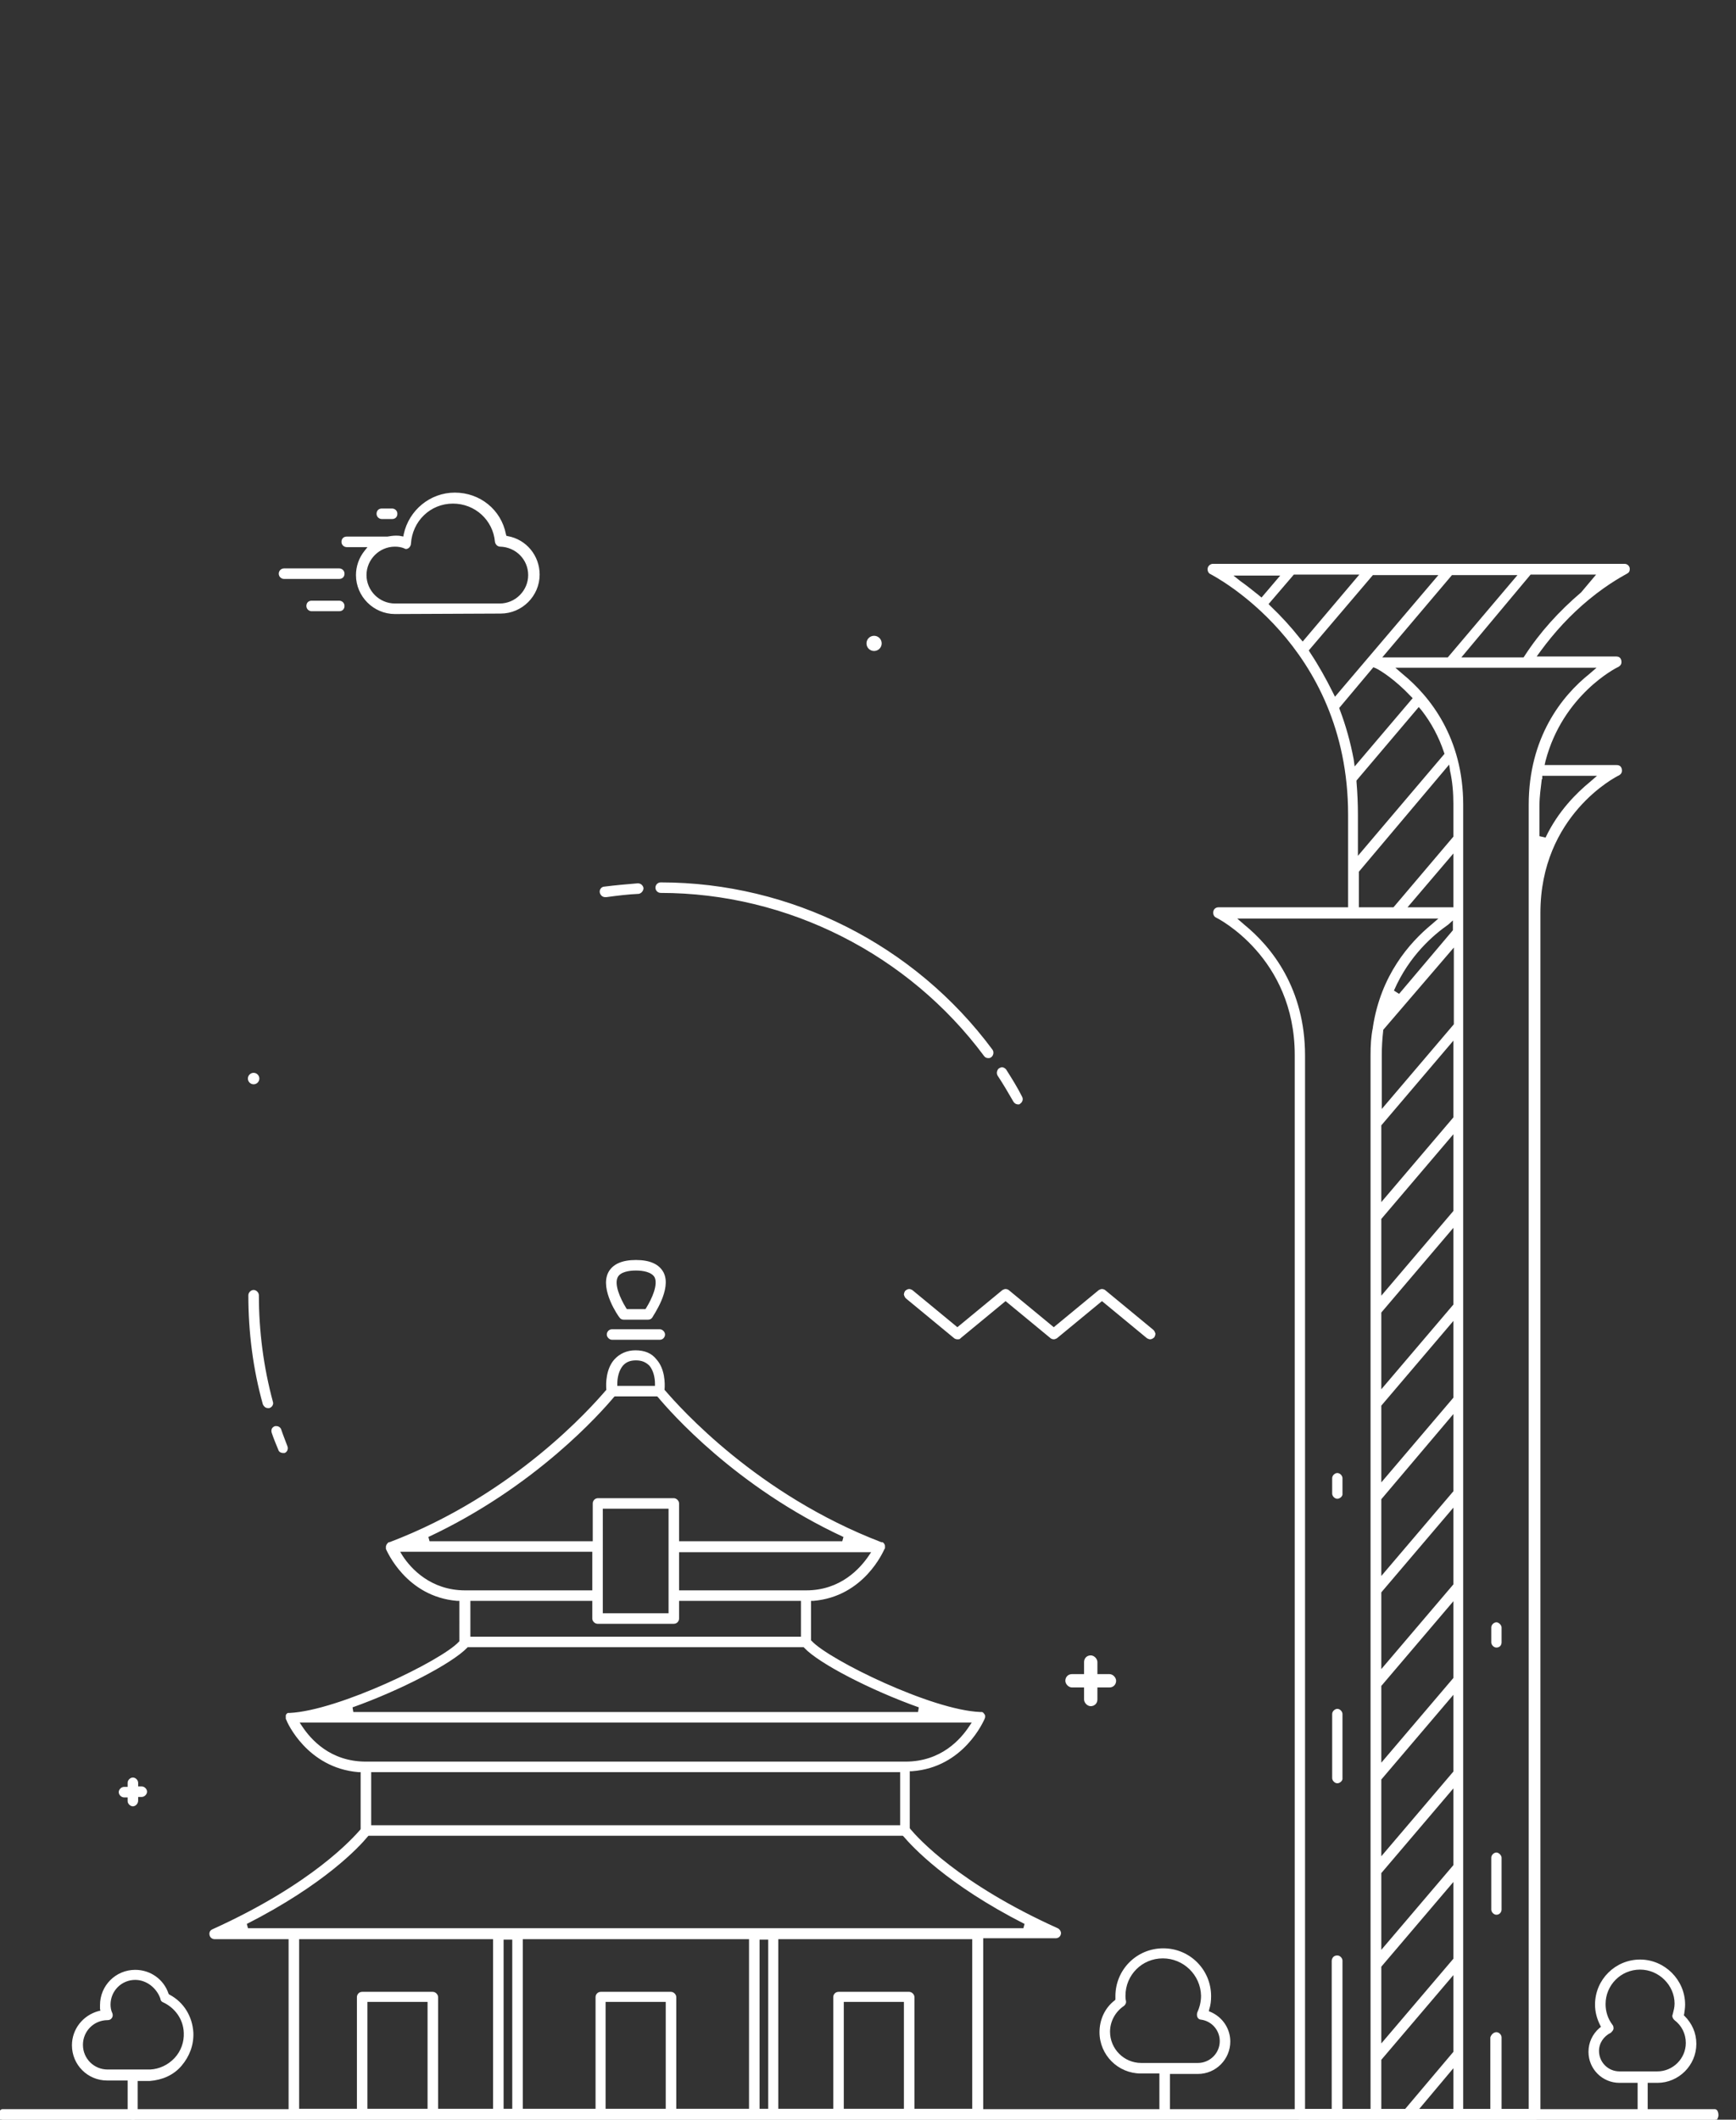 <?xml version="1.0" encoding="UTF-8"?> <!-- Generator: Adobe Illustrator 25.0.1, SVG Export Plug-In . SVG Version: 6.00 Build 0) --> <svg xmlns="http://www.w3.org/2000/svg" xmlns:xlink="http://www.w3.org/1999/xlink" id="Слой_1" x="0px" y="0px" viewBox="0 0 371 453" style="enable-background:new 0 0 371 453;" xml:space="preserve"><rect x="0" y="0" width="371" height="453" fill="#333333" stroke="none"/> <style type="text/css"> .st0{fill:#FFFFFF;stroke:#FFFFFF;stroke-width:0.5;stroke-miterlimit:10;} .st1{fill:#FFFFFF;stroke:#FFFFFF;stroke-width:0.25;stroke-miterlimit:10;} .st2{fill:#FFFFFF;} </style> <path class="st0" d="M0.5,453c-0.3,0-0.5-0.5-0.5-1s0.2-1,0.5-1h366c0.3,0,0.5,0.5,0.5,1s-0.3,1-0.5,1H0.5z"></path> <path class="st1" d="M217.6,235.9c-0.4,0-0.7-0.2-0.9-0.5c-1.1-1.9-2.2-3.8-3.4-5.6c-0.1-0.2-0.2-0.5-0.1-0.8s0.2-0.5,0.4-0.6 s0.4-0.2,0.5-0.2c0.3,0,0.6,0.2,0.8,0.4c1.2,1.9,2.4,3.8,3.4,5.8c0.3,0.5,0.1,1.1-0.4,1.4C217.9,235.9,217.7,235.9,217.6,235.9z"></path> <path class="st1" d="M211.2,226c-0.3,0-0.6-0.1-0.8-0.4c-16.2-21.8-42.1-34.9-69.2-34.9c-0.5,0-1-0.4-1-1c0-0.5,0.4-1,1-1 c27.8,0,54.2,13.3,70.8,35.7c0.3,0.4,0.2,1.1-0.2,1.4C211.6,226,211.4,226,211.2,226z"></path> <path class="st1" d="M129.3,191.6c-0.5,0-0.9-0.4-1-0.9s0.3-1.1,0.9-1.1c2.4-0.3,4.7-0.5,7.1-0.7l0,0c0.6,0,1,0.4,1.1,0.9 c0,0.5-0.4,1-0.9,1.1c-2.3,0.1-4.7,0.4-6.9,0.7C129.4,191.6,129.4,191.6,129.3,191.6z"></path> <path class="st1" d="M57.3,300.8c-0.5,0-0.8-0.3-1-0.7c-2.1-7.5-3.1-15.4-3.1-23.3c0-0.5,0.5-1,1-1s1,0.5,1,1c0,7.7,1,15.4,3,22.8 c0.2,0.5-0.2,1.1-0.7,1.2C57.4,300.8,57.3,300.8,57.3,300.8z"></path> <path class="st1" d="M60.5,310.4c-0.4,0-0.8-0.2-0.9-0.6c-0.5-1.2-1-2.4-1.4-3.6c-0.1-0.3-0.1-0.5,0-0.8c0.1-0.2,0.3-0.4,0.6-0.5 c0.1,0,0.2,0,0.3,0c0.4,0,0.8,0.3,0.9,0.7c0.4,1.2,0.9,2.4,1.3,3.5c0.2,0.5,0,1.1-0.5,1.3C60.7,310.4,60.6,310.4,60.5,310.4z"></path> <circle class="st1" cx="186.8" cy="137.5" r="1.5"></circle> <path class="st1" d="M54.2,231.6c-0.6,0-1.1-0.5-1.1-1.1s0.5-1.1,1.1-1.1s1.1,0.5,1.1,1.1S54.8,231.6,54.2,231.6z"></path> <path class="st1" d="M204.6,286.1c-0.2,0-0.5-0.1-0.6-0.2l-10.3-8.5c-0.2-0.2-0.3-0.4-0.4-0.7c0-0.3,0.1-0.5,0.2-0.7 c0.2-0.2,0.5-0.4,0.8-0.4c0.2,0,0.4,0.1,0.6,0.2l9.7,8l9.7-8c0.2-0.1,0.4-0.2,0.6-0.2c0.2,0,0.5,0.1,0.6,0.2l9.7,8l9.7-8 c0.2-0.1,0.4-0.2,0.6-0.2s0.5,0.1,0.6,0.2l10.3,8.5c0.2,0.2,0.3,0.4,0.4,0.7c0,0.3-0.1,0.5-0.2,0.7c-0.2,0.2-0.5,0.4-0.8,0.4 c-0.2,0-0.4-0.1-0.6-0.2l-9.7-8l-9.7,8c-0.2,0.1-0.4,0.2-0.6,0.2c-0.2,0-0.5-0.1-0.6-0.2l-9.7-8l-9.7,8 C205.1,286.1,204.9,286.1,204.6,286.1z"></path> <path class="st1" d="M60.7,123.6c-0.5,0-1-0.4-1-1s0.5-1,1-1h11.8c0.5,0,1,0.4,1,1s-0.4,1-1,1H60.7z"></path> <path class="st1" d="M66.6,130.5c-0.5,0-1-0.4-1-1s0.4-1,1-1h5.9c0.5,0,1,0.4,1,1s-0.4,1-1,1H66.6z"></path> <path class="st1" d="M81.6,110.8c-0.5,0-1-0.4-1-1s0.4-1,1-1h2.2c0.5,0,1,0.4,1,1s-0.4,1-1,1H81.6z"></path> <path class="st1" d="M84.4,131.1c-4.5,0-8.2-3.7-8.2-8.2c0-1.8,0.6-3.6,1.8-5.1l0.8-1h-4.7c-0.5,0-1-0.4-1-1s0.4-1,1-1h8.6h0.1 c0.6-0.1,1.2-0.2,1.8-0.2c0.4,0,0.7,0,1.1,0.1l0.6,0.1l0.1-0.6c1.1-5.1,5.6-8.8,10.8-8.8c5.3,0,9.8,3.6,10.8,8.8l0.1,0.4l0.4,0.1 c3.9,0.7,6.7,4.1,6.7,8.1c0,4.5-3.7,8.2-8.2,8.2L84.4,131.1L84.4,131.1z M84.4,116.7c-3.4,0-6.2,2.8-6.2,6.2c0,3.4,2.8,6.2,6.2,6.2 h22.4c3.4,0,6.2-2.8,6.2-6.2c0-3.4-2.7-6.1-6.1-6.2c-0.5,0-0.9-0.4-1-0.9c-0.4-4.7-4.3-8.3-9.1-8.3c-4.9,0-8.8,3.8-9.1,8.7 c0,0.3-0.2,0.6-0.4,0.8c-0.2,0.1-0.3,0.2-0.5,0.2c-0.1,0-0.2,0-0.3-0.1C85.8,116.8,85.1,116.7,84.4,116.7z"></path> <path class="st1" d="M233.1,364.5c-0.7,0-1.3-0.7-1.3-1.3v-2.7h-2.7c-0.7,0-1.3-0.7-1.3-1.3c0-0.7,0.5-1.3,1.3-1.3h2.7v-2.7 c0-0.7,0.5-1.3,1.3-1.3c0.7,0,1.3,0.7,1.3,1.3v2.7h2.7c0.7,0,1.3,0.7,1.3,1.3c0,0.7-0.5,1.3-1.3,1.3h-2.7v2.7 C234.4,364,233.8,364.5,233.1,364.5z"></path> <path class="st1" d="M28.4,385.9c-0.5,0-1-0.5-1-1V384h-0.9c-0.5,0-1-0.5-1-1s0.5-1,1-1h0.9v-1c0-0.5,0.5-1,1-1s1,0.5,1,1v0.9h0.9 c0.5,0,1,0.5,1,1s-0.5,1-1,1h-0.9v0.9C29.4,385.4,28.9,385.9,28.4,385.9z"></path> <path class="st1" d="M248.9,451.6c-0.5,0-1-0.5-1-1V443h-4.1c-4.8,0-8.7-3.9-8.7-8.7c0-2.6,1.1-5.1,3.2-6.7l0.2-0.2v-0.3 c0-0.2,0-0.4,0-0.5c0-5.6,4.5-10.1,10.1-10.1s10.1,4.5,10.1,10.1c0,1-0.1,1.9-0.4,2.8l-0.1,0.5l0.5,0.2c2.5,1.1,4.1,3.5,4.1,6.2 c0,3.7-3,6.8-6.8,6.8h-6.1v7.6C249.9,451.2,249.4,451.6,248.9,451.6z M248.5,418.4c-4.5,0-8.1,3.6-8.1,8.1c0,0.3,0,0.7,0.1,1.1 s-0.1,0.8-0.4,1c-1.9,1.3-3,3.4-3,5.6c0,3.7,3,6.8,6.8,6.8H256c2.6,0,4.8-2.1,4.8-4.8c0-2.4-1.8-4.4-4.1-4.7c-0.3,0-0.6-0.2-0.7-0.5 c-0.1-0.3-0.1-0.6,0-0.9c0.5-1.1,0.8-2.3,0.8-3.6C256.7,422,253,418.4,248.5,418.4z"></path> <path class="st1" d="M351.1,452.6c-0.5,0-1-0.5-1-1V445h-4c-3.6,0-6.5-2.9-6.5-6.5c0-1.9,0.8-3.7,2.3-5l0.4-0.3l-0.2-0.4 c-0.7-1.4-1.1-2.8-1.1-4.4c0-5.3,4.3-9.5,9.5-9.5s9.5,4.3,9.5,9.5c0,0.7-0.1,1.3-0.2,2l-0.1,0.3l0.2,0.2c1.6,1.6,2.5,3.6,2.5,5.9 c0,4.5-3.7,8.2-8.2,8.2H352v6.6C352,452.1,351.6,452.6,351.1,452.6z M350.5,420.8c-4.2,0-7.5,3.4-7.5,7.5c0,1.6,0.5,3.2,1.5,4.5 c0.2,0.2,0.2,0.5,0.2,0.8c-0.1,0.3-0.3,0.5-0.5,0.7c-1.6,0.8-2.6,2.3-2.6,4c0,2.5,2,4.5,4.5,4.5h8.1c3.4,0,6.2-2.8,6.2-6.2 c0-2-0.9-3.8-2.5-5c-0.3-0.3-0.5-0.7-0.3-1.1c0.2-0.8,0.4-1.5,0.4-2.3C358,424.2,354.6,420.8,350.5,420.8z"></path> <path class="st1" d="M28.4,452.9c-0.5,0-1-0.5-1-1v-7.4c0,0-4.1,0-4.5,0c-4.1,0-7.4-3.3-7.4-7.4c0-3.4,2.3-6.3,5.6-7.2l0.5-0.1 l-0.1-0.5c0-0.3,0-0.5,0-0.8c0-4.1,3.3-7.4,7.4-7.4c3.2,0,6,2,7,5l0.1,0.2l0.2,0.1c3,1.6,4.8,4.6,5,8c0.1,2.6-0.8,5-2.5,7 s-4.1,3-6.7,3.2c-0.5,0-1.1,0-2.1,0h-0.6v7.4C29.4,452.5,28.9,452.9,28.4,452.9z M28.9,423c-3,0-5.4,2.4-5.4,5.4 c0,0.6,0.1,1.3,0.4,1.9c0.1,0.3,0.1,0.6-0.1,0.9s-0.5,0.4-0.8,0.4c-3,0-5.4,2.4-5.4,5.4s2.4,5.4,5.4,5.4c0.4,0,2,0,2,0 c1.2,0,2.6,0,4,0c1.5,0,2.5,0,3.1,0c2-0.1,3.9-1,5.3-2.5c1.4-1.5,2.1-3.5,2-5.5c-0.1-2.9-1.9-5.4-4.5-6.6c-0.3-0.1-0.5-0.4-0.5-0.7 C33.6,424.8,31.4,423,28.9,423z"></path> <path class="st1" d="M130.8,286.2c-0.5,0-1-0.5-1-1s0.4-1,1-1H141c0.5,0,1,0.5,1,1s-0.4,1-1,1H130.8z"></path> <path class="st1" d="M133.3,281.9c-0.3,0-0.6-0.1-0.8-0.4c-0.2-0.2-4.2-5.9-2.4-9.5c0.9-1.7,2.8-2.6,5.8-2.6s4.9,0.9,5.8,2.6 c1.8,3.5-2.3,9.2-2.4,9.5c-0.2,0.3-0.5,0.4-0.8,0.4H133.3z M135.9,271.4c-1.5,0-3.4,0.3-4,1.5c-0.8,1.6,0.5,4.6,1.8,6.7l0.2,0.3h4.1 l0.2-0.3c1.3-2.1,2.6-5.1,1.8-6.7C139.3,271.7,137.4,271.4,135.9,271.4z"></path> <path class="st1" d="M62.8,452.8c-0.5,0-1-0.5-1-1v-37.5H45.9c-0.5,0-0.9-0.3-1-0.8s0.1-0.9,0.6-1.1c21.4-9.7,30-19.5,31.6-21.3 l0.1-0.2v-12.3h-0.6c-10.9-0.9-15.2-10.7-15.3-11.1l-0.1-0.2v-0.1V367v-0.1v-0.1v-0.1v-0.1l0.1-0.2l0.1-0.1c0.1-0.1,0.1-0.1,0.2-0.1 h0.2h0.1c10.5-0.5,32.5-11.2,36.2-15.2l0.2-0.2V342h-0.6c-10.8-0.9-14.9-10.6-15.1-11v-0.1v-0.1c0-0.1,0-0.2,0-0.3 c0-0.1,0.1-0.2,0.1-0.3c0.1-0.1,0.1-0.2,0.2-0.3c0.1-0.1,0.2-0.2,0.3-0.2h0.1c26.6-10.1,43.1-28.8,46.2-32.4l0.2-0.2v-0.2 c-0.1-1.2-0.1-4.3,1.7-6.3c1.1-1.2,2.6-1.9,4.4-1.9c1.9,0,3.4,0.6,4.4,1.9c1.8,2,1.8,5.1,1.7,6.3v0.2l0.2,0.2 c3.1,3.6,19.6,22.2,46.2,32.4h0.1h0.1c0,0,0.1,0,0.2,0.1c0.1,0.1,0.2,0.2,0.2,0.3c0.1,0.1,0.1,0.2,0.1,0.3c0,0.1,0,0.3,0,0.4l0,0 c0,0.1,0,0.1-0.1,0.2c-0.2,0.4-4.3,10.1-15.1,11h-0.6v8.6l0.2,0.2c3.7,4,25.6,14.8,36.1,15.2h0.1c0.1,0,0.1,0,0.2,0 c0.1,0,0.1,0,0.2,0.1c0.1,0,0.1,0.1,0.1,0.1c0.1,0.1,0.1,0.1,0.1,0.1c0.1,0.1,0.1,0.1,0.1,0.2l0.1,0.1v0.1v0.3l-0.1,0.3 c-0.2,0.4-4.4,10.3-15.4,11.1h-0.6v12.3l0.1,0.2c1.6,1.9,10.3,11.7,31.6,21.3c0.4,0.2,0.7,0.7,0.6,1.1c-0.1,0.5-0.5,0.8-1,0.8H210 v37.5c0,0.5-0.4,1-1,1L62.8,452.8L62.8,452.8z M194.3,425.8c0.5,0,1,0.5,1,1v24h12.6v-36.5h-41.7v36.5h12v-24c0-0.5,0.4-1,1-1H194.3 z M180.2,450.8h13.1v-23.1h-13.1V450.8z M162.2,450.8h2.1v-36.4h-2.1V450.8z M143.4,425.8c0.5,0,1,0.5,1,1v24h15.8v-36.5h-48.6v36.5 h15.8v-24c0-0.5,0.4-1,1-1H143.4z M129.3,450.8h13.1v-23.1h-13.1V450.8z M107.5,450.8h2.1v-36.4h-2.1V450.8z M92.5,425.8 c0.5,0,1,0.5,1,1v24h12v-36.5H63.8v36.5h12.6v-24c0-0.5,0.4-1,1-1H92.5z M78.4,450.8h13.1v-23.1H78.4V450.8z M78.5,392.4 c-1.8,2.2-9.2,10.2-25.9,18.7l0.3,1.1h165.9l0.3-1.1c-16.7-8.5-24-16.5-25.9-18.7l-0.2-0.2H78.7L78.5,392.4z M79.2,390.2h113.3 v-11.6H79.2V390.2z M64.4,368.9c1.9,2.9,6.1,7.7,13.8,7.7h115.3c7.7,0,11.9-4.8,13.8-7.7l0.6-0.9H63.8L64.4,368.9z M99.7,352.1 c-3.2,3.3-14.1,9-24.5,12.7l0.2,1.2h120.9l0.2-1.2c-10.4-3.7-21.4-9.4-24.5-12.7l-0.2-0.2H99.9L99.7,352.1z M100.4,349.9h70.9V342 H145v3.9c0,0.5-0.4,1-1,1h-16.3c-0.5,0-1-0.5-1-1V342h-26.3L100.4,349.9L100.4,349.9z M128.7,344.9H143v-22.6h-14.3V344.9z M145,340 h27.3c7.4,0,11.6-4.7,13.5-7.5l0.6-0.9H145V340L145,340z M85.9,332.5c1.8,2.8,6.1,7.5,13.5,7.5h27.3v-8.5H85.3L85.9,332.5z M144,320.3c0.5,0,1,0.5,1,1v8.2h35.1l0.3-1.1c-23.1-10.7-37.1-26.8-39.7-29.9l-0.2-0.2h-9.2l-0.2,0.2c-2.6,3.1-16.6,19.1-39.7,29.9 l0.3,1.1h35.1v-8.2c0-0.5,0.4-1,1-1H144z M135.9,290.6c-1.3,0-2.2,0.4-2.9,1.2c-0.9,1.1-1.2,2.7-1.2,3.9v0.6h8.3v-0.6 c0-1.2-0.3-2.8-1.2-3.9C138.1,291,137.2,290.6,135.9,290.6z"></path> <path class="st2" d="M277.8,453c-0.6,0-1.1-0.6-1.1-1.1V225.5c0-21-16.6-29.3-16.8-29.4c-0.5-0.2-0.7-0.8-0.6-1.3 c0.1-0.6,0.6-0.9,1.1-0.9h27.7v-19.8c0-36.5-29.1-51.2-29.4-51.4c-0.5-0.2-0.7-0.8-0.6-1.3c0.1-0.5,0.6-0.9,1.1-0.9h88 c0.6,0,1.1,0.5,1.1,1.1c0,0.5-0.2,0.8-0.6,1c-0.1,0.1-3.6,1.8-8.1,5.5c-4,3.3-7.4,7-10.4,11.1l-0.8,1.1h17c0.6,0,1,0.3,1.1,0.9 c0.1,0.6-0.1,1-0.6,1.3c-0.5,0.2-11.9,6-15.6,20.1l-0.2,0.9h15.4c0.6,0,1,0.3,1.1,0.9c0.1,0.6-0.1,1-0.6,1.3 c-0.7,0.3-16.8,8.6-16.8,29.4v256.8c0,0.6-0.6,1.1-1.1,1.1H277.8L277.8,453z M319.8,434.3c0.6,0,1.1,0.6,1.1,1.1v15.3h5.8V172 c0-14.4,7.1-23.3,13-28l1.5-1.3h-43l1.5,1.3c5.9,4.8,13,13.7,13,28v278.7h5.8v-15.3C318.7,434.8,319.2,434.3,319.8,434.3z M303.3,450.7h7.3v-8.7L303.3,450.7z M295.2,440.2v10.5h5.1l10.3-12.2v-16.4L295.2,440.2z M285.8,417.9c0.6,0,1.1,0.6,1.1,1.1v31.7 h6V225.5c0-2.1,0.1-4,0.5-5.9v-0.1c1.7-11.1,7.8-18,12.5-21.9l1.5-1.3h-43l1.5,1.3c5.9,4.8,13,13.7,13,28v225.1h5.7V419 C284.7,418.3,285.1,417.9,285.8,417.9z M295.2,420.3v16.4l15.4-18.1v-16.4L295.2,420.3z M295.2,400.3v16.4l15.4-18.1v-16.4 L295.2,400.3z M295.2,380.3v16.4l15.4-18.1v-16.4L295.2,380.3z M295.2,360.3v16.4l15.4-18.1v-16.4L295.2,360.3z M295.2,340.3v16.4 l15.4-18.1v-16.4L295.2,340.3z M295.2,320.4v16.4l15.4-18.1v-16.5L295.2,320.4z M295.2,300.4v16.4l15.4-18.1v-16.4L295.2,300.4z M295.2,280.5v16.4l15.4-18.1v-16.4L295.2,280.5z M295.2,260.5v16.4l15.4-18.1v-16.4L295.2,260.5z M295.2,240.5v16.4l15.4-18.1 v-16.4L295.2,240.5z M295.6,220.1v0.2c-0.2,1.8-0.3,3.5-0.3,5.2V237l15.4-18.1v-16.4L295.6,220.1z M309.5,197.6 c-3,2.1-8.3,6.5-11.6,14.1l1.1,0.7l11.5-13.6v-2.1L309.5,197.6z M300.8,193.9h9.8v-11.5L300.8,193.9z M290.4,186.3v7.6h7.4 l12.8-15.1v-7c0-2.4-0.2-4.8-0.7-7l-0.2-1.4L290.4,186.3z M289.9,166.8v0.3c0.2,2.4,0.3,4.7,0.3,7.1v8.7l18.5-21.8l-0.1-0.3 c-1.1-3.3-2.7-6.3-4.8-9l-0.6-0.7L289.9,166.8z M329.5,166.5c-0.2,1.8-0.5,3.6-0.5,5.6v6.6l1.3,0.3c2.7-5.7,6.7-9.6,9.5-11.9 l1.5-1.3h-11.7V166.5z M286.2,151.3l0.1,0.3c1.3,3.4,2.3,7,3,10.7l0.2,1.5l12.4-14.6l-0.5-0.5c-3.3-3.5-6.5-5.5-7.4-5.9l-0.5-0.2 L286.2,151.3z M279.7,139l0.3,0.5c1.8,2.7,3.4,5.6,4.8,8.4l0.5,1l22.1-26h-14L279.7,139z M312.3,140.5h13.3l0.2-0.3 c3.3-5.1,7.4-9.6,12.1-13.6l3.2-3.8h-14L312.3,140.5z M295.4,140.5h14l14.9-17.6h-14L295.4,140.5z M271.1,129.1l0.5,0.5 c2.3,2.2,4.3,4.4,6.2,6.8l0.6,0.7l12.1-14.3h-14L271.1,129.1z M265.1,124.2c1.3,0.9,2.5,1.9,3.9,3l0.6,0.5l4-4.7h-10L265.1,124.2z"></path> <path class="st2" d="M319.8,409.2c-0.6,0-1.1-0.6-1.1-1.1V397c0-0.6,0.6-1.1,1.1-1.1s1.1,0.6,1.1,1.1v11.1 C320.9,408.6,320.5,409.2,319.8,409.2z"></path> <path class="st2" d="M319.8,352.1c-0.6,0-1.1-0.6-1.1-1.1v-3.2c0-0.6,0.6-1.1,1.1-1.1s1.1,0.6,1.1,1.1v3.2 C320.9,351.6,320.5,352.1,319.8,352.1z"></path> <path class="st2" d="M285.8,381.1c-0.6,0-1.1-0.6-1.1-1.1v-13.7c0-0.6,0.6-1.1,1.1-1.1c0.6,0,1.1,0.6,1.1,1.1v13.7 C287,380.5,286.4,381.1,285.8,381.1z"></path> <path class="st2" d="M285.8,320.3c-0.6,0-1.1-0.6-1.1-1.1v-3.3c0-0.6,0.6-1.1,1.1-1.1c0.6,0,1.1,0.6,1.1,1.1v3.3 C287,319.7,286.4,320.3,285.8,320.3z"></path> </svg> 